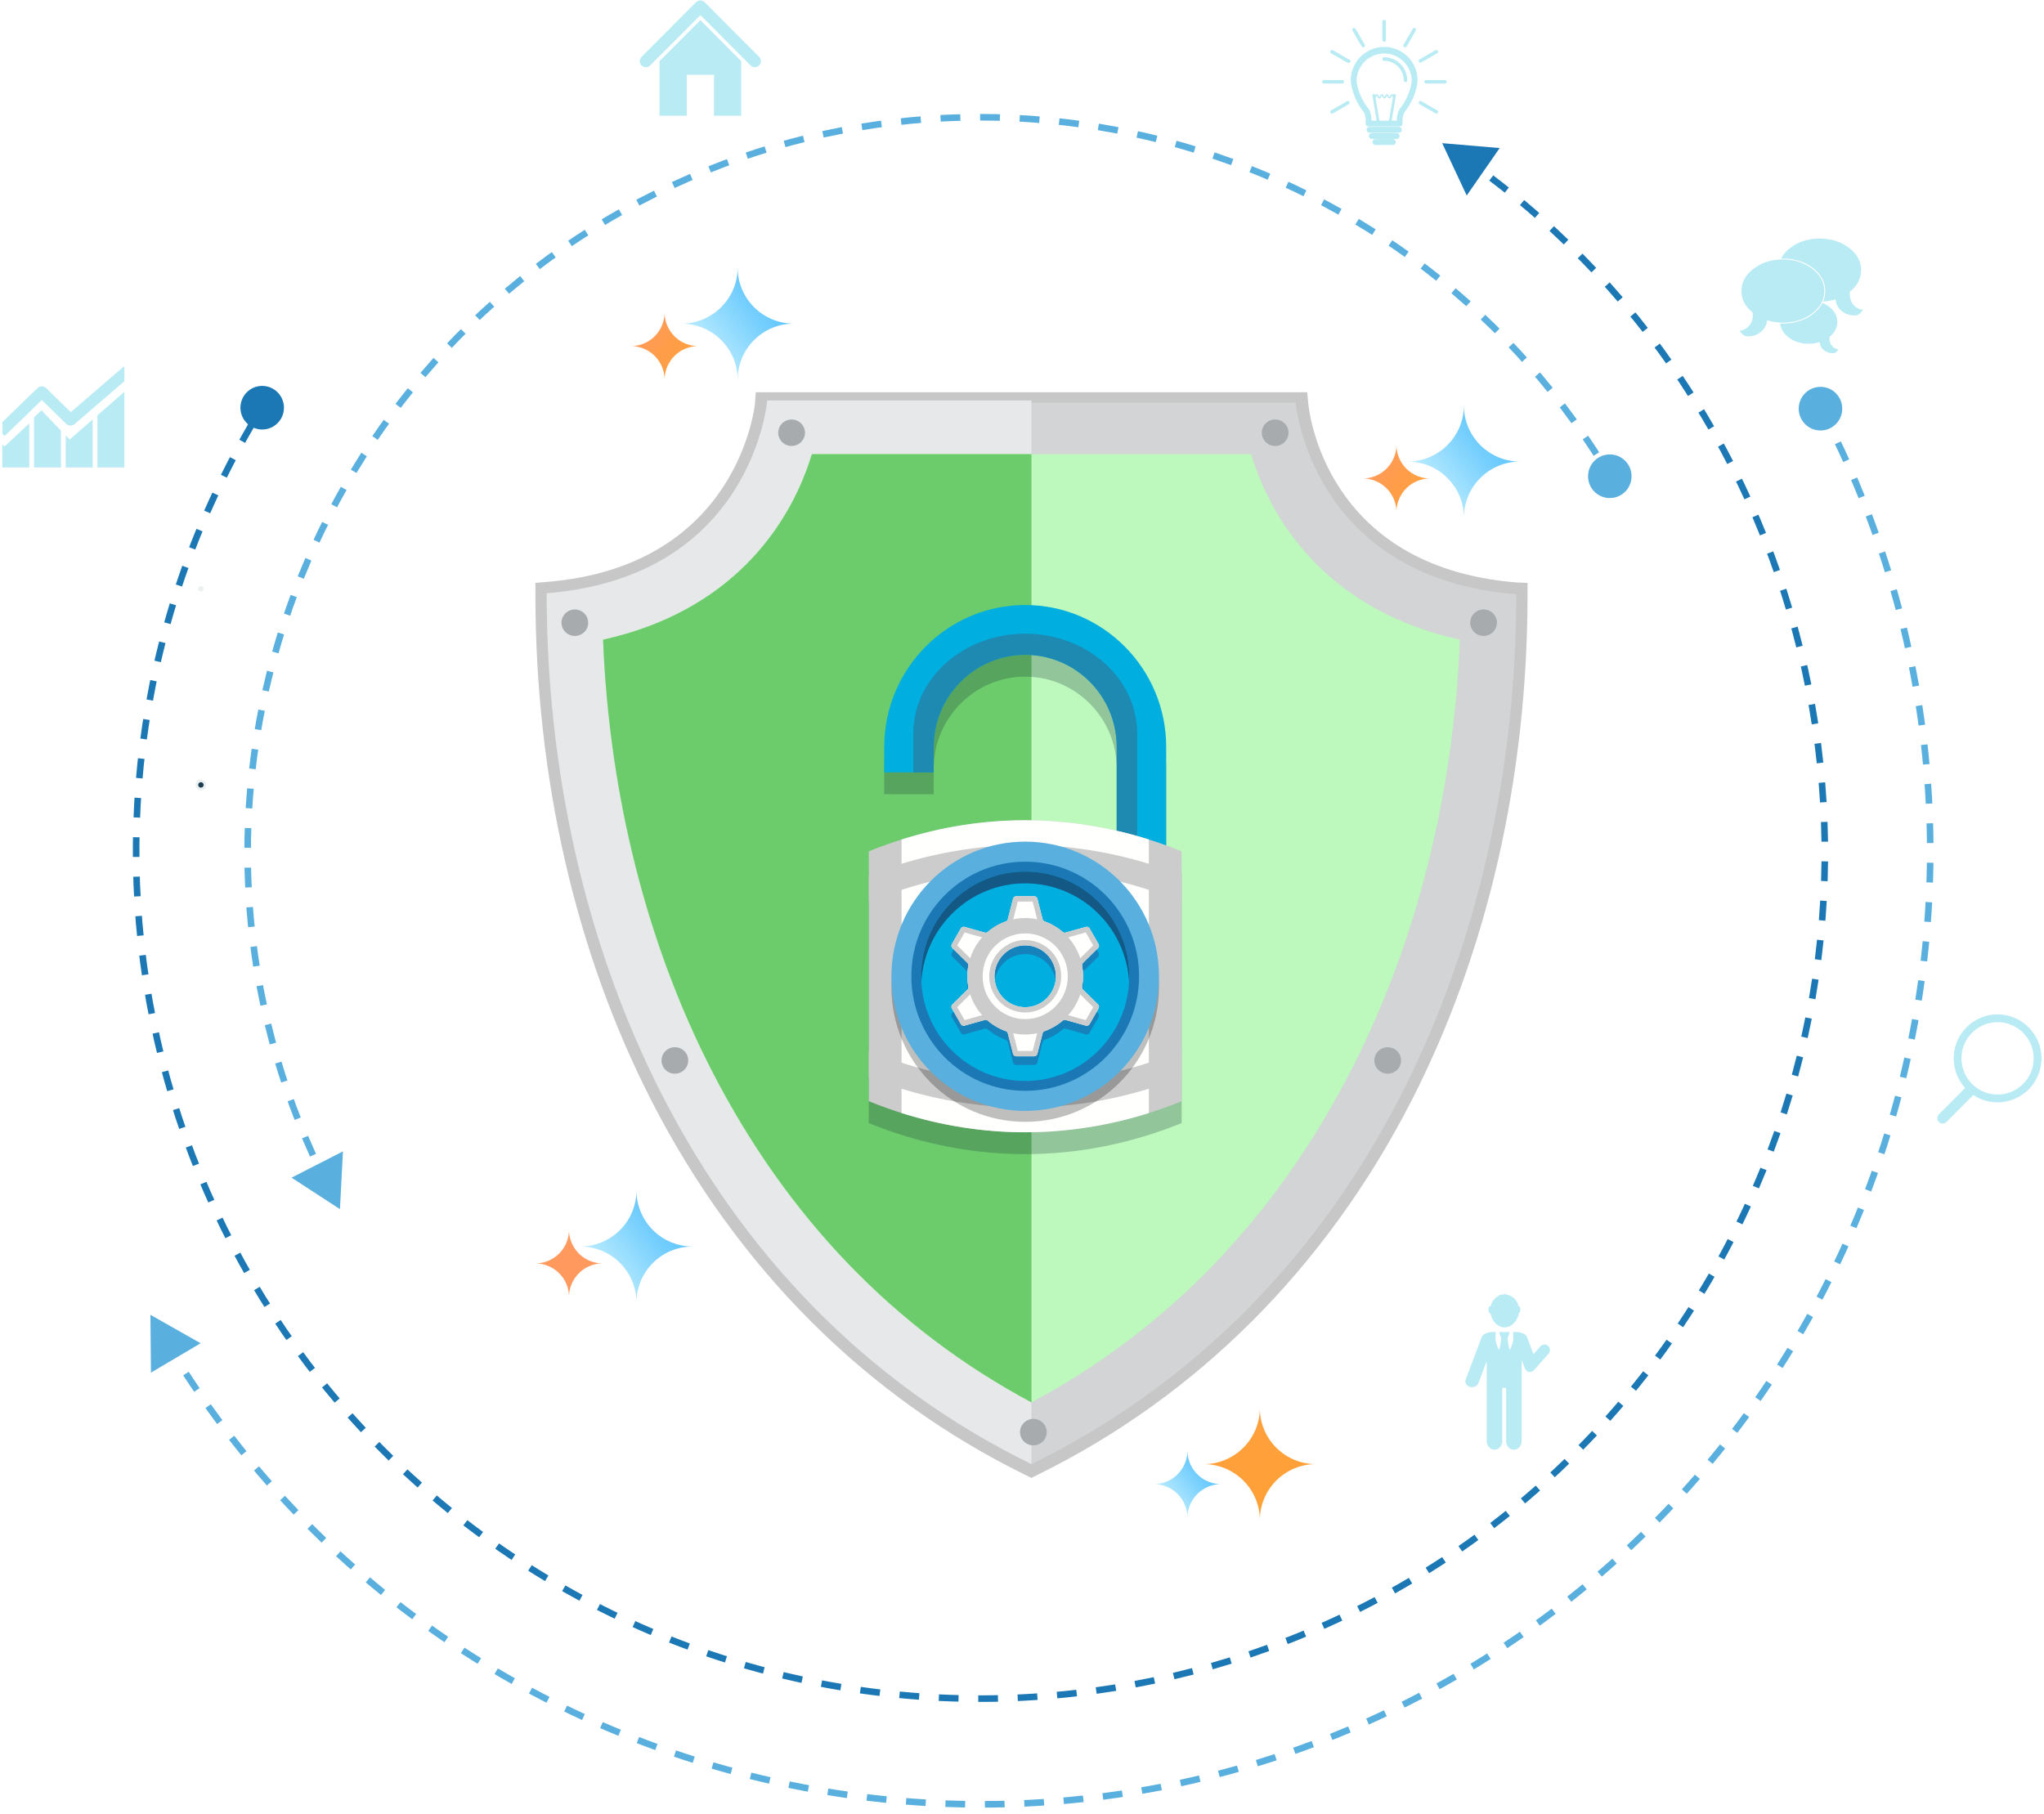 <svg xmlns="http://www.w3.org/2000/svg" width="311" height="276" viewBox="0 0 311 276">
    <defs>
        <linearGradient id="a" x1="12.549%" y1="69.925%" y2="0%">
            <stop offset="0%" stop-color="#BFEEFF"/>
            <stop offset="51.094%" stop-color="#76CFFD"/>
            <stop offset="100%" stop-color="#3DB8FB"/>
        </linearGradient>
        <linearGradient id="b" x1="93.37%" x2="1.004%" y1="95.223%" y2="20.677%">
            <stop offset="0%" stop-color="#FFA136"/>
            <stop offset="100%" stop-color="#FF995E"/>
        </linearGradient>
        <filter id="c" width="125.2%" height="115%" x="-12.6%" y="-7.5%" filterUnits="objectBoundingBox">
            <feGaussianBlur in="SourceGraphic" stdDeviation="2"/>
        </filter>
        <filter id="d" width="129.5%" height="129.3%" x="-14.7%" y="-14.6%" filterUnits="objectBoundingBox">
            <feGaussianBlur in="SourceGraphic" stdDeviation="2"/>
        </filter>
        <filter id="e" width="153.5%" height="149.3%" x="-26.7%" y="-24.6%" filterUnits="objectBoundingBox">
            <feGaussianBlur in="SourceGraphic" stdDeviation="2"/>
        </filter>
    </defs>
    <g fill="none" fill-rule="evenodd">
        <path stroke="#93C2C7" d="M224.626 25.397c.255.185.509.37.761.557"/>
        <path stroke="#1B78B4" stroke-dasharray="3,3" d="M226.898 27.086c53.266 40.498 66.947 116.025 29.834 173.01-38.792 59.565-118.393 76.315-177.79 37.414-57.99-37.98-75.286-114.958-39.979-174.015"/>
        <path stroke="#93C2C7" d="M39.451 62.685c.164-.268.328-.537.494-.805"/>
        <path fill="#1B78B4" d="M223.164 29.751l-3.729-7.965 8.744.745zM42.708 63.787a3.323 3.323 0 0 0-1.076-4.566 3.304 3.304 0 0 0-4.554 1.079 3.324 3.324 0 0 0 1.077 4.566 3.303 3.303 0 0 0 4.553-1.08"/>
        <path stroke="#93C2C7" d="M48.83 178.366a88.165 88.165 0 0 1-.407-.852"/>
        <path stroke="#59AFDE" stroke-dasharray="3.012,3.012" d="M47.625 175.792C23.848 123.31 43.884 60.453 95.005 31.95c52.339-29.183 117.985-11.61 149.07 39.026"/>
        <path stroke="#93C2C7" d="M244.569 71.786l.484.811"/>
        <path fill="#59AFDE" d="M52.181 175.211l-.457 8.787-7.36-4.79zM242.087 74.157a3.304 3.304 0 0 0 4.53 1.173 3.324 3.324 0 0 0 1.17-4.543 3.304 3.304 0 0 0-4.53-1.173 3.324 3.324 0 0 0-1.17 4.543"/>
        <path stroke="#59AFDE" stroke-dasharray="3,3" d="M276.956 62.02c36.61 69.48 11.259 155.895-57.563 194.268-67.89 37.855-153.057 15.005-193.3-50.752"/>
        <path fill="#59AFDE" d="M274.06 63.728a3.322 3.322 0 0 1 1.398-4.478 3.304 3.304 0 0 1 4.465 1.4 3.323 3.323 0 0 1-1.397 4.479 3.305 3.305 0 0 1-4.465-1.401M30.524 204.409l-7.638-4.33.08 8.799z"/>
        <path fill="#B8EBF3" d="M106.567 3.066l6.208 6.234v8.311h-4.14v-6.233h-4.14v6.233h-4.146V9.3z"/>
        <path fill="#B8EBF3" d="M114.853 10.225a.893.893 0 0 1-.648-.273l-7.638-7.656-7.644 7.656a.916.916 0 0 1-1.301 0 .924.924 0 0 1 0-1.305l8.29-8.316a.922.922 0 0 1 1.298 0l8.287 8.316a.916.916 0 0 1 0 1.305.881.881 0 0 1-.644.273M303.935 155.55c3.027 0 5.494 2.47 5.494 5.504 0 3.037-2.467 5.505-5.494 5.505-3.024 0-5.49-2.468-5.49-5.505 0-3.034 2.466-5.504 5.49-5.504m0-1.183c-3.677 0-6.668 2.999-6.668 6.687a6.69 6.69 0 0 0 1.744 4.509l-4.008 4.019a.801.801 0 0 0-.234.576.811.811 0 0 0 1.385.574l4.095-4.106a6.627 6.627 0 0 0 3.686 1.119c3.68 0 6.676-3 6.676-6.69 0-3.69-2.996-6.688-6.676-6.688M226.795 199.897c.235 1.223 1.145 2.092 2.137 2.094 1.004-.002 1.92-.885 2.15-2.118.109-.067.207-.262.234-.5.029-.306-.07-.566-.218-.584h-.033c-.219-.953-.987-1.712-1.974-1.78a.912.912 0 0 1 .396-.157 2.12 2.12 0 0 0-.631.137 2.44 2.44 0 0 0-.488-.096c.027.003.16.022.33.122-.023.002-.033.007-.056.007a2.046 2.046 0 0 0-.766.102c.026-.003.168-.044.376-.008-.734.25-1.282.91-1.452 1.703a.218.218 0 0 0-.098-.03c-.154.018-.252.278-.225.584.027.293.175.524.318.524M235.543 204.822a.821.821 0 0 0-1.167.071l-1.052 1.179-.631-1.69-.345-.896a.879.879 0 0 0-.417-.466l.005-.004a2.212 2.212 0 0 0-1.14-.307h-.603a3.6 3.6 0 0 1 .067.708c0 .833-.242 1.568-.599 2.007l-.29-1.651c0-.037-.022-.07-.038-.097a.142.142 0 0 0 .06-.055l.285-.849c.016-.036-.005-.063-.05-.063h-1.463c-.038 0-.06.027-.054.063l.295.85a.086.086 0 0 0 .055.054.156.156 0 0 0-.038.097l-.29 1.651c-.357-.44-.592-1.174-.592-2.007 0-.25.022-.486.054-.708h-.597c-.433 0-.828.116-1.146.311h.005a.925.925 0 0 0-.416.466l-.34.896-2.088 5.544c-.176.467.115.965.646 1.116.538.154 1.108-.099 1.283-.56l1.266-3.36v12.168c0 .722.526 1.31 1.179 1.31.652 0 1.185-.588 1.185-1.31v-8.09h.591v8.09c0 .722.52 1.31 1.173 1.31.652 0 1.183-.588 1.183-1.31v-12.341l.445 1.141c.105.245.142.294.28.462.284.357.86.274 1.167-.068l.575-.655 1.628-1.83a.83.83 0 0 0-.071-1.177M275.722 47.691c1.233-.946 1.85-2.079 1.85-3.403 0-1.327-.617-2.46-1.85-3.393-1.23-.936-2.71-1.414-4.457-1.414-1.734 0-3.217.478-4.444 1.414-1.233.934-1.85 2.066-1.85 3.393 0 1.275.574 2.36 1.712 3.28.01.11.016.22.016.32 0 .688-.186 1.235-.562 1.67-.37.447-.852.698-1.438.774.345.57.76.858 1.24.858.762 0 1.431-.227 1.996-.707.565-.466.873-1.045.922-1.76.766.25 1.568.37 2.408.37 1.746 0 3.226-.469 4.457-1.402"/>
        <path fill="#B8EBF3" d="M278.743 52.638c-.252-.306-.384-.698-.384-1.164 0-.067.003-.144.01-.22.783-.63 1.177-1.39 1.177-2.259 0-.918-.424-1.696-1.272-2.339a3.936 3.936 0 0 0-.98-.563c-.015.03-.037.073-.058.107-.317.575-.794 1.12-1.423 1.598a6.551 6.551 0 0 1-2.082 1.077c-.756.246-1.58.359-2.466.359-.128 0-.262 0-.391-.013.068.818.489 1.524 1.264 2.11.843.652 1.868.979 3.071.979.58 0 1.136-.086 1.66-.254.037.484.245.897.635 1.212.394.325.852.487 1.374.487.335 0 .623-.193.86-.597a1.493 1.493 0 0 1-.995-.52M282.004 46.384c-.37-.444-.556-.998-.556-1.684 0-.097 0-.196.01-.316 1.141-.91 1.712-2.022 1.712-3.284 0-1.325-.617-2.454-1.85-3.392-1.227-.933-2.71-1.4-4.444-1.4-1.747 0-3.23.467-4.457 1.4-.647.49-1.12 1.045-1.428 1.642.09-.01.183-.01.274-.01.885 0 1.71.12 2.467.359a6.64 6.64 0 0 1 2.08 1.078c.63.476 1.106 1.009 1.424 1.585.317.587.48 1.24.48 1.925 0 .566-.114 1.109-.328 1.61a8.019 8.019 0 0 0 1.9-.362c.048.72.35 1.305.918 1.773.57.469 1.233.698 1.993.698.489 0 .897-.278 1.242-.86-.586-.076-1.065-.325-1.437-.762"/>
        <path fill="#FF9322" d="M243.69 129.982l24.947 25.013-24.948-25.013zM268.638 129.982l-24.949 25.013 24.949-25.013z"/>
        <path fill="#EBF0F1" d="M30.98 89.616a.408.408 0 1 1-.818 0c0-.223.182-.411.408-.411.223 0 .41.188.41.411M31.388 119.443a.824.824 0 0 1-.818.826.82.82 0 0 1-.818-.826.818.818 0 0 1 1.637 0"/>
        <path fill="#1C3C50" d="M30.98 119.443a.414.414 0 0 1-.41.412.41.41 0 0 1-.408-.412c0-.223.182-.406.408-.406.223 0 .41.183.41.406"/>
        <g>
            <path fill="url(#a)" d="M112.234 54.85c0-4.712-3.832-8.537-8.56-8.537 4.728 0 8.56-3.826 8.56-8.537 0 4.711 3.823 8.537 8.543 8.537-4.72 0-8.543 3.825-8.543 8.536" transform="translate(0 2.934)"/>
            <path fill="url(#b)" d="M101.118 54.858a5.124 5.124 0 0 0-5.132-5.123 5.125 5.125 0 0 0 5.132-5.124 5.13 5.13 0 0 0 5.132 5.124 5.13 5.13 0 0 0-5.132 5.123" transform="translate(0 2.934)"/>
            <path fill="url(#a)" d="M222.733 75.842c0-4.711-3.832-8.537-8.56-8.537 4.728 0 8.56-3.825 8.56-8.536 0 4.71 3.823 8.536 8.543 8.536-4.72 0-8.543 3.826-8.543 8.537" transform="translate(0 2.934)"/>
            <path fill="url(#b)" d="M212.47 75a5.124 5.124 0 0 0-5.133-5.124 5.125 5.125 0 0 0 5.132-5.124 5.13 5.13 0 0 0 5.132 5.124A5.13 5.13 0 0 0 212.47 75" transform="translate(0 2.934)"/>
            <path fill="url(#a)" d="M96.839 195.287c0-4.71-3.832-8.536-8.56-8.536 4.728 0 8.56-3.825 8.56-8.536 0 4.71 3.823 8.536 8.542 8.536-4.719 0-8.542 3.826-8.542 8.536" transform="translate(0 2.934)"/>
            <path fill="url(#b)" d="M86.575 194.446a5.124 5.124 0 0 0-5.132-5.124 5.125 5.125 0 0 0 5.132-5.124 5.13 5.13 0 0 0 5.132 5.124 5.13 5.13 0 0 0-5.132 5.124M191.688 228.406c0-4.711-3.832-8.537-8.56-8.537 4.728 0 8.56-3.825 8.56-8.536 0 4.71 3.824 8.536 8.543 8.536-4.72 0-8.543 3.826-8.543 8.537" transform="translate(0 2.934)"/>
            <path fill="url(#a)" d="M180.674 228.037a5.124 5.124 0 0 0-5.132-5.124 5.125 5.125 0 0 0 5.132-5.124 5.13 5.13 0 0 0 5.132 5.124 5.13 5.13 0 0 0-5.132 5.124" transform="translate(0 2.934)"/>
            <path fill="#B8EBF3" d="M213.848 12.489a.264.264 0 0 1-.265-.266 2.981 2.981 0 0 0-2.98-2.973.265.265 0 1 1 0-.53 3.512 3.512 0 0 1 3.512 3.503.265.265 0 0 1-.267.266M211.617 19.163l-.403-.066.793-4.785.403.066zM209.59 19.163l-.791-4.785.4-.066.793 4.785z"/>
            <path fill="#B8EBF3" d="M212.182 14.985c-.167 0-.24-.162-.292-.28-.022-.05-.068-.152-.094-.152-.025 0-.071.103-.092.152-.053.118-.126.28-.293.28-.167 0-.238-.162-.29-.28-.022-.05-.067-.152-.093-.152-.026 0-.072.103-.093.152-.053.118-.127.28-.292.28-.166 0-.238-.162-.292-.28-.022-.05-.067-.152-.094-.152-.026 0-.071.103-.093.152-.052.118-.124.28-.292.28-.166 0-.238-.162-.29-.28-.023-.05-.069-.152-.095-.152-.025 0-.071.103-.093.152-.053.118-.125.28-.292.28v-.217c.025 0 .072-.102.093-.15.054-.119.125-.28.292-.28.166 0 .24.161.293.28.022.048.067.15.092.15.027 0 .071-.102.095-.15.052-.118.124-.28.29-.28.168 0 .239.162.293.28.02.048.067.15.093.15.026 0 .07-.102.093-.15.053-.118.124-.28.292-.28.166 0 .238.162.29.28.022.048.068.15.093.15.026 0 .073-.102.094-.15.052-.119.124-.28.291-.28.167 0 .24.162.291.28.023.048.068.15.095.15v.217zM210.601 6.352a.267.267 0 0 1-.266-.266V3.3a.266.266 0 0 1 .533 0v2.785a.266.266 0 0 1-.267.266M213.788 7.202a.264.264 0 0 1-.23-.397l1.395-2.413a.266.266 0 0 1 .363-.097c.128.074.17.236.096.363l-1.394 2.412a.266.266 0 0 1-.23.132M216.121 9.53a.265.265 0 0 1-.131-.493l2.415-1.394a.269.269 0 0 1 .364.097.267.267 0 0 1-.099.363l-2.416 1.393a.263.263 0 0 1-.133.035M219.855 12.712h-2.878a.265.265 0 1 1 0-.531h2.878a.265.265 0 0 1 0 .53M218.54 17.286a.267.267 0 0 1-.133-.036l-2.416-1.391a.265.265 0 1 1 .266-.46l2.417 1.392a.265.265 0 0 1-.134.495M207.416 7.205a.268.268 0 0 1-.232-.134l-1.394-2.41a.265.265 0 0 1 .098-.364.27.27 0 0 1 .364.097l1.392 2.413a.263.263 0 0 1-.096.362.259.259 0 0 1-.132.036M205.083 9.534a.266.266 0 0 1-.133-.035l-2.416-1.392a.266.266 0 0 1-.097-.363.266.266 0 0 1 .363-.096l2.417 1.392a.265.265 0 1 1-.134.495M204.23 12.716h-2.789a.267.267 0 0 1-.266-.265c0-.146.12-.266.266-.266h2.79c.147 0 .267.12.267.266 0 .145-.12.265-.268.265M202.668 17.29a.265.265 0 0 1-.131-.496l2.415-1.392a.265.265 0 0 1 .267.46l-2.418 1.393a.277.277 0 0 1-.133.036"/>
            <path fill="#B8EBF3" d="M208.688 18.359h3.824c.008-.2.026-.368.026-.373.063-.643.23-1.146.49-1.492 1.707-2.19 1.768-4.25 1.768-4.27a4.194 4.194 0 0 0-8.385 0c0 .02.062 2.08 1.764 4.266.264.354.428.855.49 1.5 0 .002.014.17.023.369m4.273.885H208.236a.445.445 0 0 1-.444-.443c0-.019.002-.039.004-.06.027-.315 0-1.282-.327-1.713-1.892-2.435-1.945-4.78-1.945-4.803a5.08 5.08 0 0 1 10.16 0c0 .023-.054 2.368-1.95 4.808-.337.446-.352 1.415-.335 1.692.003.026.006.05.006.076a.444.444 0 0 1-.444.443M212.81 20.191h-4.413a.443.443 0 1 1 0-.884h4.413a.443.443 0 1 1 0 .884M212.483 21.138h-3.759a.445.445 0 0 1-.444-.442c0-.245.2-.443.444-.443h3.759a.443.443 0 1 1 0 .885M211.93 22.059h-2.655a.442.442 0 0 1 0-.885h2.655a.442.442 0 1 1 0 .885M4.45 71.13v-6.703L.69 67.949l-.34-.328v3.509zM9.274 71.13v-5.597L6.31 62.44l-1.136 1.063v7.626zM14.1 71.13v-7.295l-3.49 3.043-.612-.63v4.882zM18.924 71.13V59.626l-4.1 3.577v7.927z"/>
            <path fill="#B8EBF3" d="M18.833 55.779l-8.062 6.935-3.758-3.662a.928.928 0 0 0-.646-.259.946.946 0 0 0-.646.256L.365 64.222v1.796l.346.32 5.652-5.463 3.723 3.63a.94.94 0 0 0 1.253.037l7.586-6.527v-2.142l-.092-.094z"/>
        </g>
        <g>
            <path fill="#C7C7C7" d="M156.1 224.49c-24.281-11.88-43.887-31.515-56.873-56.782-11.68-22.728-17.763-49.448-17.763-77.27v-1.739l1.658-.14c29.387-2.354 31.746-27.045 31.767-27.296l.098-1.58h83.911l.143 1.58c.09 1.02 2.428 25.025 31.72 27.37l1.657.066v1.739c0 27.822-6.082 54.541-17.764 77.27-12.985 25.267-32.637 44.902-56.916 56.781l-.819.413-.82-.413z"/>
            <path fill="#D2D4D5" d="M197.145 61.268h-80.406s-2.218 26.66-33.555 29.17c0 52.382 22.474 107.269 73.758 132.361 51.28-25.092 73.757-79.979 73.757-132.361-31.341-2.51-33.554-29.17-33.554-29.17"/>
            <path fill="#E6E8E9" d="M156.941 60.94H116.74s-2.218 26.824-33.556 29.333c0 52.383 22.475 107.434 73.758 132.526V60.94z"/>
            <path fill="#BDF8BD" d="M156.942 213.406c-20.803-11.122-37.141-28.038-48.603-50.342-9.946-19.35-15.63-42.106-16.586-65.723 19.18-4.234 28.338-16.92 31.774-28.232h66.829c3.435 11.312 12.591 23.998 31.773 28.232-.955 23.617-6.64 46.245-16.586 65.596-11.462 22.304-27.799 39.347-48.601 50.469"/>
            <path fill="#6CCC6C" d="M156.941 69.11h-33.414c-3.436 11.311-12.594 23.997-31.774 28.23.956 23.617 6.64 46.298 16.586 65.649 11.462 22.303 27.8 39.295 48.602 50.416V69.11z"/>
            <path fill="#A8ABAE" d="M122.476 65.851c0 1.112-.91 2.013-2.032 2.013a2.022 2.022 0 0 1-2.031-2.013c0-1.112.91-2.013 2.031-2.013 1.122 0 2.032.901 2.032 2.013M196.05 65.851c0 1.112-.91 2.013-2.032 2.013a2.022 2.022 0 0 1-2.031-2.013c0-1.112.91-2.013 2.031-2.013 1.122 0 2.032.901 2.032 2.013M227.763 94.76c0 1.11-.91 2.012-2.032 2.012a2.022 2.022 0 0 1-2.031-2.013c0-1.111.91-2.013 2.031-2.013 1.122 0 2.032.902 2.032 2.013M89.494 94.76c0 1.11-.91 2.012-2.031 2.012a2.022 2.022 0 0 1-2.032-2.013c0-1.111.91-2.013 2.032-2.013 1.122 0 2.031.902 2.031 2.013M159.263 217.934c0 1.111-.91 2.012-2.032 2.012a2.022 2.022 0 0 1-2.031-2.012c0-1.112.91-2.013 2.031-2.013 1.122 0 2.032.9 2.032 2.013M213.175 161.374c0 1.112-.91 2.013-2.032 2.013a2.022 2.022 0 0 1-2.031-2.013c0-1.112.91-2.013 2.031-2.013 1.122 0 2.032.901 2.032 2.013M104.716 161.374c0 1.112-.909 2.013-2.031 2.013a2.022 2.022 0 0 1-2.032-2.013c0-1.112.91-2.013 2.032-2.013 1.122 0 2.031.901 2.031 2.013"/>
        </g>
        <g>
            <path fill="#122A30" d="M47.762 40.945a66.322 66.322 0 0 0-2.352-.905V25.056c0-11.905-9.622-21.59-21.45-21.59-11.826 0-21.448 9.685-21.448 21.59v3.875h7.526v-3.875c0-7.728 6.246-14.015 13.923-14.015s13.923 6.287 13.923 14.015V37.81C25.347 34.918 12.399 35.963.16 40.945v38.026a65.78 65.78 0 0 0 4.986 1.796 63.98 63.98 0 0 0 4.65 1.28l.014.002a62.46 62.46 0 0 0 5.858 1.084l.025.004c1.961.265 3.928.436 5.896.513h.007c1.576.06 3.153.06 4.73 0h.006a61.625 61.625 0 0 0 5.896-.513l.025-.004a62.46 62.46 0 0 0 5.858-1.084c.005 0 .01-.002.014-.003a65.78 65.78 0 0 0 9.637-3.075V40.945" filter="url(#c)" opacity=".5" transform="translate(132.028 91.93)"/>
            <path fill="#00AEDF" d="M177.438 138.858h-7.526V113.66c0-7.728-6.246-14.015-13.923-14.015s-13.923 6.287-13.923 14.015v3.875h-7.526v-3.875c0-11.905 9.622-21.59 21.449-21.59 11.827 0 21.45 9.685 21.45 21.59v25.198"/>
            <path fill="#1E89B1" d="M138.962 111.597v5.938h3.104v-3.875c0-7.728 6.246-14.015 13.923-14.015s13.923 6.287 13.923 14.015v25.198h3.104v-27.261c0-8.36-7.638-15.163-17.027-15.163-9.389 0-17.027 6.802-17.027 15.163z"/>
            <path fill="#CBCCCB" d="M179.79 167.575c-15.49 6.305-32.113 6.305-47.602 0V129.55c14.502-5.902 29.997-6.279 44.625-1.129.997.351 1.99.727 2.977 1.13v38.025"/>
            <path fill="#FFFFFE" d="M137.174 127.754v41.617c12.36 3.905 25.27 3.905 37.63 0v-41.617c-12.36-3.905-25.27-3.905-37.63 0"/>
            <path fill="#35A0CD" d="M162.417 143.007c0 3.574-2.878 6.47-6.428 6.47s-6.428-2.896-6.428-6.47 2.878-6.471 6.428-6.471 6.428 2.897 6.428 6.47"/>
            <path fill="#35A0CD" d="M159.018 159.042h-6.058a.785.785 0 0 1-.783-.788v-15.31h7.624v15.31c0 .435-.35.788-.783.788"/>
            <path fill="#27347D" d="M157.175 157.448h-2.372a.376.376 0 0 1-.374-.377v-12.312h3.12v12.312a.376.376 0 0 1-.374.377"/>
            <path fill="#27347D" d="M159.8 143.007c0 2.119-1.706 3.837-3.811 3.837s-3.812-1.718-3.812-3.837c0-2.12 1.707-3.837 3.812-3.837 2.105 0 3.812 1.718 3.812 3.837"/>
            <path fill="#CBCCCB" d="M179.79 133.198a68.47 68.47 0 0 0-2.355-.884c-14.882-5.239-30.51-4.928-45.247.883v3.926c.235 0 .474-.042.705-.136 14.083-5.732 29.056-6.112 43.3-1.097.965.34 1.938.709 2.892 1.097.23.094.47.139.704.139v-3.928M132.188 163.927c.783.308 1.57.607 2.355.883 7.042 2.48 14.25 3.717 21.453 3.717 8.02 0 16.03-1.539 23.794-4.6v-3.925c-.235 0-.474.042-.705.136-14.083 5.732-29.056 6.112-43.3 1.097a64.424 64.424 0 0 1-2.892-1.097 1.858 1.858 0 0 0-.705-.137v3.926"/>
            <path fill="#000" d="M44.315 58.295c0 11.316-9.113 20.489-20.354 20.489-11.242 0-20.355-9.173-20.355-20.49 0-11.315 9.113-20.488 20.355-20.488 11.241 0 20.354 9.173 20.354 20.489" filter="url(#d)" opacity=".5" transform="translate(132.028 91.93)"/>
            <path fill="#59AFDE" d="M176.344 148.562c0 11.316-9.113 20.49-20.355 20.49s-20.355-9.174-20.355-20.49c0-11.315 9.113-20.488 20.355-20.488s20.355 9.173 20.355 20.488"/>
            <path fill="#1B78B4" d="M173.312 148.562c0 9.63-7.756 17.437-17.323 17.437s-17.323-7.807-17.323-17.437 7.756-17.437 17.323-17.437 17.323 7.807 17.323 17.437"/>
            <path fill="#00AEDF" d="M171.82 148.562c0 8.802-7.088 15.936-15.831 15.936-8.743 0-15.831-7.134-15.831-15.936 0-8.8 7.088-15.935 15.831-15.935 8.743 0 15.831 7.134 15.831 15.935"/>
            <path fill="#145885" d="M155.989 134.424c8.444 0 15.343 6.654 15.806 15.037.016-.298.025-.597.025-.899 0-8.8-7.088-15.935-15.831-15.935-8.743 0-15.831 7.134-15.831 15.935 0 .302.009.601.025.899.463-8.383 7.362-15.037 15.806-15.037"/>
            <path fill="#1B78B4" d="M28.624 58.2a4.656 4.656 0 0 1-.95 2.598 4.663 4.663 0 0 1-3.47 1.853 4.674 4.674 0 0 1-1.256-.105 4.687 4.687 0 0 1-3.657-4.574 4.657 4.657 0 0 1 .832-2.686 4.732 4.732 0 0 1 1.185-1.193 4.606 4.606 0 0 1 2.41-.831 4.657 4.657 0 0 1 4.273 2.318 4.705 4.705 0 0 1 .633 2.62zm6.557 4.334a.508.508 0 0 0-.146-.292l-2.28-2.251a.506.506 0 0 1-.15-.368 8.948 8.948 0 0 0 0-3.334.506.506 0 0 1 .15-.367l2.28-2.251a.506.506 0 0 0 .084-.613l-1.365-2.38a.5.5 0 0 0-.569-.233l-3.078.862a.5.5 0 0 1-.395-.055 8.776 8.776 0 0 0-2.848-1.66.499.499 0 0 1-.256-.32l-.797-3.113a.502.502 0 0 0-.486-.379h-2.73a.506.506 0 0 0-.306.106.504.504 0 0 0-.179.273l-.796 3.113a.509.509 0 0 1-.073.155.495.495 0 0 1-.12.127c-.02.015-.041.026-.063.037a8.775 8.775 0 0 0-2.849 1.66l-.018.011a.493.493 0 0 1-.377.045l-3.078-.862a.5.5 0 0 0-.569.234l-1.364 2.379a.502.502 0 0 0-.067.24.506.506 0 0 0 .15.373l2.28 2.251a.464.464 0 0 1 .105.15.527.527 0 0 1 .045.217 8.95 8.95 0 0 0 0 3.334.471.471 0 0 1-.04.203.506.506 0 0 1-.11.165l-2.28 2.25a.502.502 0 0 0-.15.375.503.503 0 0 0 .067.239l1.364 2.38a.5.5 0 0 0 .57.233l3.077-.862a.503.503 0 0 1 .354.031c.014.007.028.016.041.024a8.777 8.777 0 0 0 2.848 1.66.495.495 0 0 1 .257.32l.796 3.113a.506.506 0 0 0 .108.204l.01.013a.503.503 0 0 0 .368.161h2.73a.495.495 0 0 0 .262-.076.504.504 0 0 0 .1-.08l.005-.005.01-.013a.5.5 0 0 0 .108-.204l.797-3.114a.505.505 0 0 1 .204-.292c.016-.01.034-.018.052-.027a8.777 8.777 0 0 0 2.848-1.66.494.494 0 0 1 .395-.055l3.078.862a.5.5 0 0 0 .569-.234l1.365-2.38a.503.503 0 0 0 .062-.32z" filter="url(#e)" opacity=".9" transform="translate(132.028 91.93)"/>
            <path fill="#FFFFFE" d="M156.232 153.257c-2.77.141-5.047-2.15-4.907-4.94.12-2.387 2.048-4.328 4.42-4.45 2.772-.14 5.048 2.15 4.908 4.94-.12 2.388-2.048 4.329-4.42 4.45zm8.551-4.695c0-.542-.05-1.073-.142-1.588a.503.503 0 0 1 .143-.446l2.28-2.251a.508.508 0 0 0 .083-.613l-1.365-2.38a.5.5 0 0 0-.569-.233l-3.078.862a.495.495 0 0 1-.455-.099 8.77 8.77 0 0 0-2.732-1.588.5.5 0 0 1-.312-.348l-.796-3.113a.502.502 0 0 0-.486-.379h-2.73a.502.502 0 0 0-.486.38l-.796 3.112a.5.5 0 0 1-.312.348 8.77 8.77 0 0 0-2.732 1.588.495.495 0 0 1-.456.1l-3.077-.863a.5.5 0 0 0-.57.234l-1.364 2.379c-.114.2-.08.452.083.613l2.28 2.251a.503.503 0 0 1 .143.446 8.929 8.929 0 0 0 0 3.177.503.503 0 0 1-.143.446l-2.28 2.25a.508.508 0 0 0-.083.614l1.365 2.38a.5.5 0 0 0 .569.233l3.077-.862a.495.495 0 0 1 .456.098 8.767 8.767 0 0 0 2.732 1.589.5.5 0 0 1 .312.347l.796 3.113c.058.224.257.38.486.38h2.73a.502.502 0 0 0 .486-.38l.796-3.113a.5.5 0 0 1 .312-.347 8.764 8.764 0 0 0 2.732-1.589.495.495 0 0 1 .455-.098l3.078.862a.5.5 0 0 0 .57-.234l1.364-2.38a.508.508 0 0 0-.083-.612l-2.28-2.251a.503.503 0 0 1-.143-.446 8.93 8.93 0 0 0 .142-1.589z"/>
            <path fill="#CBCCCB" d="M160.653 148.807c-.12 2.388-2.048 4.329-4.42 4.45-2.772.141-5.048-2.15-4.908-4.94.12-2.388 2.048-4.328 4.42-4.45 2.772-.14 5.048 2.15 4.908 4.94zm-4.948-5.746c-2.765.14-5.041 2.432-5.181 5.216a5.545 5.545 0 0 0 1.595 4.18 5.47 5.47 0 0 0 4.154 1.607c2.765-.141 5.041-2.432 5.181-5.216a5.545 5.545 0 0 0-1.595-4.181 5.468 5.468 0 0 0-4.154-1.606z"/>
            <path fill="#CBCCCB" d="M165.204 155.233l-2.853-.8a1.292 1.292 0 0 0-1.19.262 7.939 7.939 0 0 1-2.483 1.443 1.303 1.303 0 0 0-.82.907l-.738 2.886h-2.262l-.739-2.886a1.304 1.304 0 0 0-.82-.907 7.94 7.94 0 0 1-2.481-1.443 1.292 1.292 0 0 0-1.19-.262l-2.854.8-1.131-1.973 2.113-2.087c.31-.305.448-.74.37-1.167a8.148 8.148 0 0 1 0-2.887 1.313 1.313 0 0 0-.37-1.168l-2.113-2.086 1.131-1.973 2.853.8c.418.116.863.019 1.19-.262a7.937 7.937 0 0 1 2.483-1.443c.405-.146.711-.485.82-.907l.738-2.886h2.262l.739 2.886c.108.422.414.761.82.907.909.327 1.744.812 2.481 1.443.328.28.773.378 1.19.261l2.854-.799 1.131 1.973-2.113 2.086a1.313 1.313 0 0 0-.37 1.168 8.143 8.143 0 0 1 0 2.887c-.078.426.06.863.37 1.167l2.113 2.087-1.131 1.973zm1.86-2.385l-2.28-2.251a.503.503 0 0 1-.143-.446 8.93 8.93 0 0 0 0-3.177.503.503 0 0 1 .143-.446l2.28-2.251a.507.507 0 0 0 .083-.613l-1.365-2.38a.5.5 0 0 0-.569-.233l-3.078.862a.495.495 0 0 1-.455-.099 8.77 8.77 0 0 0-2.732-1.588.5.5 0 0 1-.312-.348l-.796-3.113a.502.502 0 0 0-.486-.379h-2.73a.502.502 0 0 0-.486.38l-.796 3.112a.5.5 0 0 1-.312.348 8.77 8.77 0 0 0-2.732 1.588.495.495 0 0 1-.456.1l-3.077-.863a.5.5 0 0 0-.57.234l-1.364 2.379c-.114.2-.08.452.083.613l2.28 2.251a.503.503 0 0 1 .143.446 8.929 8.929 0 0 0 0 3.177.503.503 0 0 1-.143.446l-2.28 2.25a.507.507 0 0 0-.083.614l1.365 2.38a.5.5 0 0 0 .569.233l3.077-.862a.495.495 0 0 1 .456.098 8.767 8.767 0 0 0 2.732 1.589.5.5 0 0 1 .312.347l.796 3.113c.058.224.257.38.486.38h2.73a.502.502 0 0 0 .486-.38l.796-3.113a.5.5 0 0 1 .312-.347 8.767 8.767 0 0 0 2.732-1.589.495.495 0 0 1 .455-.098l3.078.862a.5.5 0 0 0 .57-.234l1.364-2.38a.507.507 0 0 0-.083-.612z"/>
            <path fill="#CBCCCB" d="M155.989 155.085c-3.579 0-6.48-2.92-6.48-6.523 0-3.602 2.901-6.522 6.48-6.522 3.579 0 6.48 2.92 6.48 6.522 0 3.603-2.901 6.523-6.48 6.523zm0-15.383c-4.862 0-8.803 3.967-8.803 8.86 0 4.894 3.941 8.861 8.803 8.861 4.862 0 8.803-3.967 8.803-8.86 0-4.894-3.941-8.861-8.803-8.861z"/>
        </g>
    </g>
</svg>
